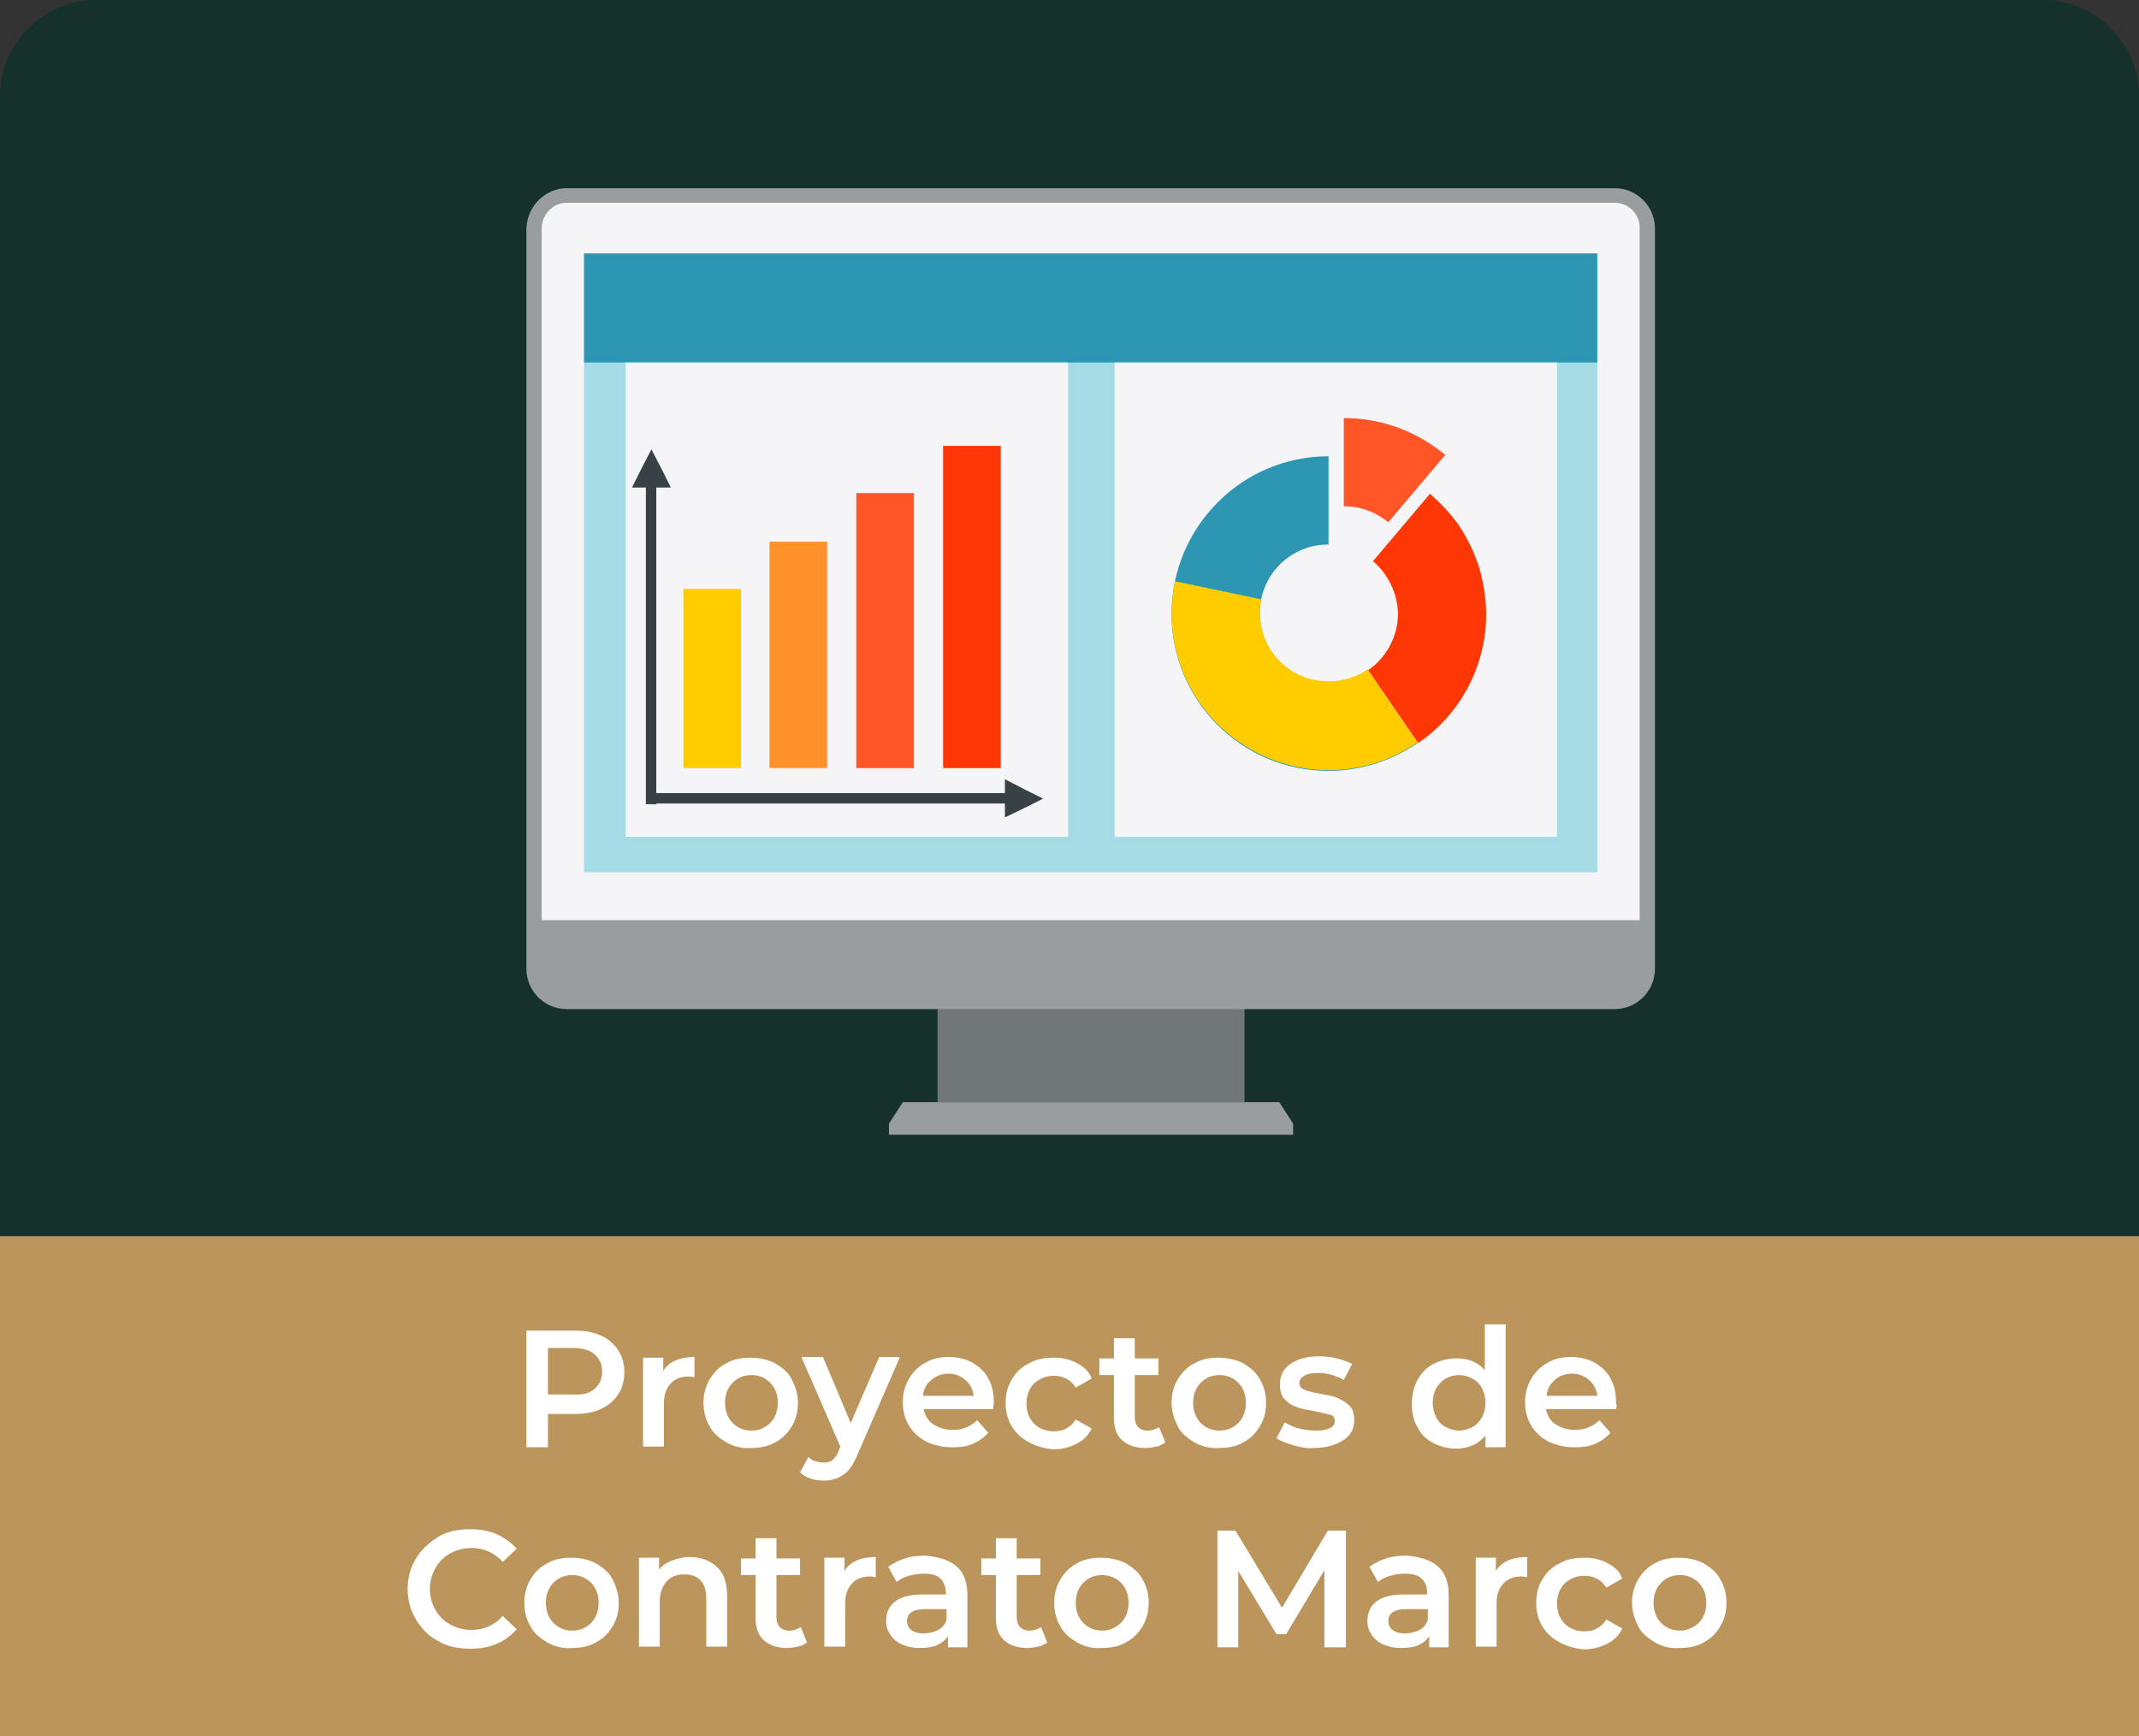 <?xml version="1.0" encoding="utf-8"?>
<!-- Generator: Adobe Illustrator 28.0.0, SVG Export Plug-In . SVG Version: 6.00 Build 0)  -->
<svg version="1.1" id="Capa_2_00000078045978387444383040000004266558602414814369_"
	 xmlns="http://www.w3.org/2000/svg" xmlns:xlink="http://www.w3.org/1999/xlink" x="0px" y="0px" viewBox="0 0 308 250"
	 style="enable-background:new 0 0 308 250;" xml:space="preserve">
<rect x="0" y="0" width="308" height="250" fill="#333333" stroke="none"/>
<style type="text/css">
	.st0{opacity:0.85;fill:#10312B;enable-background:new    ;}
	.st1{fill:#BC955C;}
	.st2{fill-rule:evenodd;clip-rule:evenodd;fill:#9A9D9E;}
	.st3{fill-rule:evenodd;clip-rule:evenodd;fill:#717677;}
	.st4{fill-rule:evenodd;clip-rule:evenodd;fill:#F5F5F7;}
	.st5{fill-rule:evenodd;clip-rule:evenodd;fill:#A5DBE5;}
	.st6{fill-rule:evenodd;clip-rule:evenodd;fill:#2D96B3;}
	.st7{fill-rule:evenodd;clip-rule:evenodd;fill:#FFCC00;}
	.st8{fill-rule:evenodd;clip-rule:evenodd;fill:#FE912A;}
	.st9{fill-rule:evenodd;clip-rule:evenodd;fill:#FF5527;}
	.st10{fill-rule:evenodd;clip-rule:evenodd;fill:#FF3705;}
	.st11{fill-rule:evenodd;clip-rule:evenodd;fill:#384146;}
	.st12{fill:#FFFFFF;}
</style>
<g id="Capa_1-2">
	<path class="st0" d="M13.9,0h280.2c7.7,0,13.9,6.2,13.9,13.9v164.2c0,7.7-6.2,13.9-13.9,13.9H13.9C6.2,192,0,185.8,0,178.1V13.9
		C0,6.2,6.2,0,13.9,0z"/>
	<rect y="178" class="st1" width="308" height="72"/>
	<g>
		<polygon class="st2" points="130,158.7 184.2,158.7 186.2,161.8 186.2,163.4 128,163.4 128,161.8 		"/>
		<rect x="135" y="137.1" class="st3" width="44.2" height="21.6"/>
		<path class="st2" d="M81.6,27.1h150.9c3.2,0,5.8,2.6,5.8,5.8v106.6c0,3.2-2.6,5.8-5.8,5.8H81.6c-3.2,0-5.8-2.6-5.8-5.8V32.9
			C75.9,29.7,78.5,27.1,81.6,27.1z"/>
		<path class="st4" d="M81.6,29.2h150.9c2,0,3.6,1.6,3.6,3.6v99.7H78V32.9C78,30.9,79.6,29.2,81.6,29.2z"/>
		<rect x="84.1" y="36.5" class="st5" width="145.9" height="89.1"/>
		<rect x="84.1" y="36.5" class="st6" width="145.9" height="15.7"/>
		<path class="st2" d="M78,132.6h158.2v6.8c0,2-1.6,3.6-3.6,3.6H81.6c-2,0-3.6-1.6-3.6-3.6V132.6z"/>
		<rect x="90.1" y="52.2" class="st4" width="63.7" height="68.3"/>
		<g>
			<rect x="98.4" y="84.8" class="st7" width="8.3" height="25.8"/>
			<rect x="110.8" y="78" class="st8" width="8.3" height="32.6"/>
			<rect x="123.3" y="71" class="st9" width="8.3" height="39.6"/>
			<rect x="135.8" y="64.2" class="st10" width="8.3" height="46.4"/>
			<rect x="93.5" y="114.2" class="st11" width="52.3" height="1.5"/>
			<rect x="93" y="68.4" class="st11" width="1.5" height="47.4"/>
			<polygon class="st11" points="150.2,115 147.4,113.6 144.7,112.2 144.7,115 144.7,117.7 147.4,116.4 			"/>
			<polygon class="st11" points="93.8,64.7 95.2,67.4 96.6,70.2 93.8,70.2 91,70.2 92.4,67.4 			"/>
		</g>
		<rect x="160.5" y="52.2" class="st4" width="63.7" height="68.3"/>
		<g>
			<path class="st6" d="M191.3,65.7v12.7c-5.5,0-9.9,4.4-9.9,9.9c0,5.5,4.4,9.9,9.9,9.9c2.1,0,4-0.6,5.6-1.7l7.2,10.5
				c-3.6,2.5-8.1,4-12.8,4c-12.5,0-22.6-10.1-22.6-22.6C168.7,75.9,178.8,65.7,191.3,65.7z"/>
			<path class="st9" d="M193.5,72.9V60.2c5.6,0,10.6,2,14.6,5.3l-8.2,9.7C198.2,73.8,196,72.9,193.5,72.9z"/>
			<path class="st10" d="M197.7,80.8l8.2-9.7c1.5,1.3,2.8,2.7,4,4.3c1.7,2.5,3,5.3,3.6,8.4c0.3,1.5,0.5,3,0.5,4.6
				c0,7.7-3.9,14.6-9.8,18.6l-7.2-10.5c2.6-1.8,4.3-4.8,4.3-8.2C201.2,85.3,199.8,82.6,197.7,80.8z"/>
			<path class="st7" d="M181.6,86.3l-12.4-2.6c-0.3,1.5-0.5,3-0.5,4.6c0,7.7,3.9,14.6,9.8,18.6c3.6,2.5,8.1,4,12.8,4
				c4.8,0,9.2-1.5,12.8-4l-7.2-10.5c-1.6,1.1-3.5,1.7-5.6,1.7c-2.1,0-4-0.6-5.6-1.7c-2.6-1.8-4.3-4.8-4.3-8.2
				C181.4,87.7,181.4,87,181.6,86.3z"/>
		</g>
	</g>
	<g>
		<path class="st12" d="M86.5,192.3c1.1,0.5,1.9,1.2,2.5,2.1c0.6,0.9,0.9,2,0.9,3.2c0,1.2-0.3,2.3-0.9,3.2c-0.6,0.9-1.4,1.6-2.5,2.1
			c-1.1,0.5-2.3,0.7-3.8,0.7h-3.8v4.8h-3.1v-16.8h6.9C84.1,191.6,85.4,191.8,86.5,192.3z M85.6,200c0.7-0.6,1.1-1.4,1.1-2.5
			c0-1.1-0.4-1.9-1.1-2.5c-0.7-0.6-1.7-0.9-3.1-0.9h-3.6v6.7h3.6C83.9,200.9,84.9,200.6,85.6,200z"/>
		<path class="st12" d="M100,195.4v2.9c-0.3,0-0.5-0.1-0.7-0.1c-1.2,0-2.1,0.3-2.7,1c-0.7,0.7-1,1.7-1,2.9v6.2h-3v-12.8h2.9v1.9
			C96.3,196.1,97.8,195.4,100,195.4z"/>
		<path class="st12" d="M104.6,207.7c-1-0.6-1.9-1.3-2.4-2.3c-0.6-1-0.9-2.1-0.9-3.4c0-1.3,0.3-2.4,0.9-3.4c0.6-1,1.4-1.8,2.4-2.3
			c1-0.6,2.2-0.8,3.5-0.8c1.3,0,2.5,0.3,3.5,0.8c1,0.6,1.9,1.3,2.4,2.3s0.9,2.1,0.9,3.4c0,1.3-0.3,2.4-0.9,3.4s-1.4,1.8-2.4,2.3
			c-1,0.6-2.2,0.8-3.5,0.8C106.8,208.6,105.7,208.3,104.6,207.7z M110.9,204.9c0.7-0.7,1.1-1.7,1.1-2.9s-0.4-2.2-1.1-2.9
			c-0.7-0.7-1.6-1.1-2.7-1.1s-2,0.4-2.7,1.1c-0.7,0.7-1.1,1.7-1.1,2.9s0.4,2.2,1.1,2.9s1.6,1.1,2.7,1.1S110.2,205.6,110.9,204.9z"/>
		<path class="st12" d="M129.5,195.6l-6,13.8c-0.6,1.4-1.2,2.4-2,2.9c-0.8,0.6-1.8,0.9-2.9,0.9c-0.6,0-1.3-0.1-1.9-0.3
			s-1.1-0.5-1.5-0.9l1.2-2.2c0.3,0.3,0.6,0.5,1,0.6s0.8,0.2,1.2,0.2c0.5,0,1-0.1,1.3-0.4c0.3-0.3,0.7-0.7,0.9-1.4l0.2-0.5l-5.6-12.9
			h3.1l4,9.5l4.1-9.5H129.5z"/>
		<path class="st12" d="M143,202.9H133c0.2,0.9,0.6,1.7,1.4,2.2s1.7,0.8,2.8,0.8c1.4,0,2.6-0.5,3.5-1.4l1.6,1.8
			c-0.6,0.7-1.3,1.2-2.2,1.6c-0.9,0.4-1.9,0.5-3,0.5c-1.4,0-2.6-0.3-3.7-0.8c-1.1-0.6-1.9-1.3-2.5-2.3c-0.6-1-0.9-2.1-0.9-3.4
			c0-1.2,0.3-2.4,0.9-3.4c0.6-1,1.4-1.8,2.4-2.3c1-0.6,2.1-0.8,3.4-0.8c1.2,0,2.4,0.3,3.3,0.8c1,0.6,1.8,1.3,2.3,2.3
			c0.6,1,0.8,2.2,0.8,3.5C143.1,202.3,143,202.6,143,202.9z M134.1,198.7c-0.7,0.6-1.1,1.3-1.2,2.3h7.3c-0.1-0.9-0.5-1.7-1.2-2.3
			c-0.7-0.6-1.5-0.9-2.4-0.9C135.6,197.8,134.8,198.1,134.1,198.7z"/>
		<path class="st12" d="M148.2,207.7c-1.1-0.6-1.9-1.3-2.5-2.3s-0.9-2.1-0.9-3.4c0-1.3,0.3-2.4,0.9-3.4s1.4-1.8,2.5-2.3
			c1-0.6,2.2-0.8,3.6-0.8c1.3,0,2.4,0.3,3.3,0.8c1,0.5,1.7,1.2,2.1,2.2l-2.3,1.3c-0.4-0.6-0.8-1-1.4-1.3c-0.6-0.3-1.2-0.4-1.8-0.4
			c-1.1,0-2,0.4-2.8,1.1c-0.7,0.7-1.1,1.7-1.1,2.9c0,1.2,0.4,2.2,1.1,2.9c0.7,0.7,1.7,1.1,2.8,1.1c0.7,0,1.3-0.1,1.8-0.4
			c0.6-0.3,1-0.7,1.4-1.3l2.3,1.3c-0.5,1-1.2,1.7-2.2,2.2c-1,0.5-2.1,0.8-3.3,0.8C150.5,208.6,149.3,208.3,148.2,207.7z"/>
		<path class="st12" d="M167.8,207.7c-0.4,0.3-0.8,0.5-1.3,0.6c-0.5,0.1-1,0.2-1.6,0.2c-1.4,0-2.5-0.4-3.3-1.1
			c-0.8-0.7-1.2-1.8-1.2-3.2v-6.2h-2.1v-2.4h2.1v-2.9h3v2.9h3.4v2.4h-3.4v6.1c0,0.6,0.2,1.1,0.5,1.4s0.7,0.5,1.3,0.5
			c0.7,0,1.2-0.2,1.7-0.5L167.8,207.7z"/>
		<path class="st12" d="M172,207.7c-1-0.6-1.9-1.3-2.4-2.3s-0.9-2.1-0.9-3.4c0-1.3,0.3-2.4,0.9-3.4s1.4-1.8,2.4-2.3
			c1-0.6,2.2-0.8,3.5-0.8c1.3,0,2.5,0.3,3.5,0.8c1,0.6,1.9,1.3,2.4,2.3c0.6,1,0.9,2.1,0.9,3.4c0,1.3-0.3,2.4-0.9,3.4
			c-0.6,1-1.4,1.8-2.4,2.3c-1,0.6-2.2,0.8-3.5,0.8C174.3,208.6,173.1,208.3,172,207.7z M178.3,204.9c0.7-0.7,1.1-1.7,1.1-2.9
			s-0.4-2.2-1.1-2.9c-0.7-0.7-1.6-1.1-2.7-1.1c-1.1,0-2,0.4-2.7,1.1c-0.7,0.7-1.1,1.7-1.1,2.9s0.4,2.2,1.1,2.9s1.6,1.1,2.7,1.1
			C176.7,206,177.6,205.6,178.3,204.9z"/>
		<path class="st12" d="M186.2,208.1c-1-0.3-1.8-0.6-2.4-1l1.2-2.3c0.6,0.4,1.3,0.7,2.1,0.9c0.8,0.2,1.6,0.3,2.4,0.3
			c1.8,0,2.7-0.5,2.7-1.4c0-0.4-0.2-0.8-0.7-0.9s-1.2-0.3-2.2-0.5c-1.1-0.2-1.9-0.3-2.6-0.6c-0.7-0.2-1.2-0.6-1.7-1.1
			c-0.5-0.5-0.7-1.2-0.7-2.2c0-1.2,0.5-2.2,1.5-2.9c1-0.7,2.4-1.1,4.1-1.1c0.9,0,1.8,0.1,2.6,0.3s1.6,0.5,2.2,0.8l-1.2,2.3
			c-1.1-0.6-2.3-1-3.7-1c-0.9,0-1.5,0.1-2,0.4c-0.5,0.3-0.7,0.6-0.7,1c0,0.5,0.2,0.8,0.7,1c0.5,0.2,1.2,0.4,2.3,0.6
			c1,0.2,1.9,0.3,2.5,0.6s1.2,0.6,1.7,1.1c0.5,0.5,0.7,1.2,0.7,2.1c0,1.2-0.5,2.2-1.6,2.9s-2.5,1.1-4.2,1.1
			C188.2,208.6,187.2,208.4,186.2,208.1z"/>
		<path class="st12" d="M216.8,190.6v17.8h-2.9v-1.7c-0.5,0.6-1.1,1.1-1.8,1.4c-0.7,0.3-1.5,0.5-2.4,0.5c-1.2,0-2.3-0.3-3.3-0.8
			c-1-0.5-1.8-1.3-2.3-2.3c-0.6-1-0.8-2.1-0.8-3.4s0.3-2.4,0.8-3.4c0.6-1,1.3-1.8,2.3-2.3c1-0.5,2.1-0.8,3.3-0.8
			c0.8,0,1.6,0.1,2.3,0.4s1.3,0.7,1.8,1.3v-6.6H216.8z M212,205.5c0.6-0.3,1-0.8,1.4-1.4c0.3-0.6,0.5-1.3,0.5-2.1
			c0-0.8-0.2-1.5-0.5-2.1c-0.3-0.6-0.8-1.1-1.4-1.4s-1.2-0.5-1.9-0.5s-1.4,0.2-1.9,0.5c-0.6,0.3-1,0.8-1.4,1.4
			c-0.3,0.6-0.5,1.3-0.5,2.1c0,0.8,0.2,1.5,0.5,2.1c0.3,0.6,0.8,1.1,1.4,1.4c0.6,0.3,1.2,0.5,1.9,0.5S211.4,205.8,212,205.5z"/>
		<path class="st12" d="M232.7,202.9h-10.1c0.2,0.9,0.6,1.7,1.4,2.2s1.7,0.8,2.8,0.8c1.4,0,2.6-0.5,3.5-1.4l1.6,1.8
			c-0.6,0.7-1.3,1.2-2.2,1.6c-0.9,0.4-1.9,0.5-3,0.5c-1.4,0-2.6-0.3-3.7-0.8c-1.1-0.6-1.9-1.3-2.5-2.3s-0.9-2.1-0.9-3.4
			c0-1.2,0.3-2.4,0.9-3.4c0.6-1,1.4-1.8,2.4-2.3c1-0.6,2.1-0.8,3.4-0.8c1.2,0,2.4,0.3,3.3,0.8c1,0.6,1.8,1.3,2.3,2.3
			c0.6,1,0.8,2.2,0.8,3.5C232.8,202.3,232.8,202.6,232.7,202.9z M223.9,198.7c-0.7,0.6-1.1,1.3-1.2,2.3h7.3
			c-0.1-0.9-0.5-1.7-1.2-2.3c-0.7-0.6-1.5-0.9-2.4-0.9C225.4,197.8,224.5,198.1,223.9,198.7z"/>
		<path class="st12" d="M63.1,236.3c-1.4-0.7-2.4-1.8-3.2-3.1c-0.8-1.3-1.2-2.8-1.2-4.4c0-1.6,0.4-3.1,1.2-4.4
			c0.8-1.3,1.9-2.3,3.2-3.1s2.9-1.1,4.6-1.1c1.4,0,2.6,0.2,3.8,0.7c1.1,0.5,2.1,1.2,2.9,2.1l-2,1.9c-1.2-1.3-2.7-2-4.5-2
			c-1.2,0-2.2,0.3-3.1,0.8s-1.6,1.2-2.1,2.1c-0.5,0.9-0.8,1.9-0.8,3c0,1.1,0.3,2.2,0.8,3c0.5,0.9,1.2,1.6,2.1,2.1s1.9,0.8,3.1,0.8
			c1.8,0,3.3-0.7,4.5-2l2,1.9c-0.8,0.9-1.7,1.6-2.9,2.1c-1.1,0.5-2.4,0.7-3.8,0.7C66,237.4,64.4,237.1,63.1,236.3z"/>
		<path class="st12" d="M78.8,236.5c-1-0.6-1.9-1.3-2.4-2.3c-0.6-1-0.9-2.1-0.9-3.4c0-1.3,0.3-2.4,0.9-3.4c0.6-1,1.4-1.8,2.4-2.3
			c1-0.6,2.2-0.8,3.5-0.8c1.3,0,2.5,0.3,3.5,0.8c1,0.6,1.9,1.3,2.4,2.3s0.9,2.1,0.9,3.4c0,1.3-0.3,2.4-0.9,3.4s-1.4,1.8-2.4,2.3
			c-1,0.6-2.2,0.8-3.5,0.8C81,237.4,79.9,237.1,78.8,236.5z M85.1,233.7c0.7-0.7,1.1-1.7,1.1-2.9s-0.4-2.2-1.1-2.9
			c-0.7-0.7-1.6-1.1-2.7-1.1s-2,0.4-2.7,1.1c-0.7,0.7-1.1,1.7-1.1,2.9s0.4,2.2,1.1,2.9s1.6,1.1,2.7,1.1S84.4,234.4,85.1,233.7z"/>
		<path class="st12" d="M103.2,225.6c1,0.9,1.5,2.3,1.5,4.2v7.3h-3v-7c0-1.1-0.3-2-0.8-2.5c-0.5-0.6-1.3-0.9-2.3-0.9
			c-1.1,0-2,0.3-2.6,1c-0.6,0.7-1,1.6-1,2.9v6.5h-3v-12.8h2.9v1.7c0.5-0.6,1.1-1,1.9-1.3s1.6-0.5,2.5-0.5
			C100.9,224.2,102.2,224.7,103.2,225.6z"/>
		<path class="st12" d="M116.2,236.5c-0.4,0.3-0.8,0.5-1.3,0.6c-0.5,0.1-1,0.2-1.6,0.2c-1.4,0-2.5-0.4-3.3-1.1
			c-0.8-0.7-1.2-1.8-1.2-3.2v-6.2h-2.1v-2.4h2.1v-2.9h3v2.9h3.4v2.4h-3.4v6.1c0,0.6,0.2,1.1,0.5,1.4c0.3,0.3,0.7,0.5,1.3,0.5
			c0.7,0,1.2-0.2,1.7-0.5L116.2,236.5z"/>
		<path class="st12" d="M126.1,224.2v2.9c-0.3,0-0.5-0.1-0.7-0.1c-1.2,0-2.1,0.3-2.7,1c-0.7,0.7-1,1.7-1,2.9v6.2h-3v-12.8h2.9v1.9
			C122.4,224.9,123.9,224.2,126.1,224.2z"/>
		<path class="st12" d="M137.8,225.6c1,0.9,1.5,2.3,1.5,4.1v7.5h-2.8v-1.6c-0.4,0.6-0.9,1-1.6,1.3c-0.7,0.3-1.5,0.4-2.5,0.4
			s-1.8-0.2-2.5-0.5c-0.7-0.3-1.3-0.8-1.7-1.4c-0.4-0.6-0.6-1.2-0.6-2c0-1.2,0.4-2.1,1.3-2.8c0.9-0.7,2.2-1,4-1h3.3v-0.2
			c0-0.9-0.3-1.6-0.8-2.1c-0.5-0.5-1.3-0.7-2.4-0.7c-0.7,0-1.4,0.1-2.1,0.3c-0.7,0.2-1.3,0.5-1.8,0.9l-1.2-2.2
			c0.7-0.5,1.5-0.9,2.4-1.2c0.9-0.3,1.9-0.4,3-0.4C135.3,224.2,136.8,224.7,137.8,225.6z M135.1,234.7c0.6-0.3,1-0.8,1.2-1.5v-1.5
			h-3.1c-1.7,0-2.6,0.6-2.6,1.7c0,0.5,0.2,1,0.6,1.3c0.4,0.3,1,0.5,1.8,0.5C133.8,235.2,134.5,235,135.1,234.7z"/>
		<path class="st12" d="M150.8,236.5c-0.4,0.3-0.8,0.5-1.3,0.6c-0.5,0.1-1,0.2-1.6,0.2c-1.4,0-2.5-0.4-3.3-1.1
			c-0.8-0.7-1.2-1.8-1.2-3.2v-6.2h-2.1v-2.4h2.1v-2.9h3v2.9h3.4v2.4h-3.4v6.1c0,0.6,0.2,1.1,0.5,1.4c0.3,0.3,0.7,0.5,1.3,0.5
			c0.7,0,1.2-0.2,1.7-0.5L150.8,236.5z"/>
		<path class="st12" d="M155.1,236.5c-1-0.6-1.9-1.3-2.4-2.3c-0.6-1-0.9-2.1-0.9-3.4c0-1.3,0.3-2.4,0.9-3.4c0.6-1,1.4-1.8,2.4-2.3
			c1-0.6,2.2-0.8,3.5-0.8c1.3,0,2.5,0.3,3.5,0.8c1,0.6,1.9,1.3,2.4,2.3c0.6,1,0.9,2.1,0.9,3.4c0,1.3-0.3,2.4-0.9,3.4
			c-0.6,1-1.4,1.8-2.4,2.3c-1,0.6-2.2,0.8-3.5,0.8C157.3,237.4,156.2,237.1,155.1,236.5z M161.4,233.7c0.7-0.7,1.1-1.7,1.1-2.9
			s-0.4-2.2-1.1-2.9c-0.7-0.7-1.6-1.1-2.7-1.1s-2,0.4-2.7,1.1c-0.7,0.7-1.1,1.7-1.1,2.9s0.4,2.2,1.1,2.9s1.6,1.1,2.7,1.1
			S160.6,234.4,161.4,233.7z"/>
		<path class="st12" d="M190.7,237.2l0-11.1l-5.5,9.2h-1.4l-5.5-9.1v11h-3v-16.8h2.6l6.7,11.1l6.6-11.1h2.6l0,16.8H190.7z"/>
		<path class="st12" d="M207.1,225.6c1,0.9,1.5,2.3,1.5,4.1v7.5h-2.8v-1.6c-0.4,0.6-0.9,1-1.6,1.3c-0.7,0.3-1.5,0.4-2.5,0.4
			s-1.8-0.2-2.5-0.5c-0.7-0.3-1.3-0.8-1.7-1.4c-0.4-0.6-0.6-1.2-0.6-2c0-1.2,0.4-2.1,1.3-2.8c0.9-0.7,2.2-1,4-1h3.3v-0.2
			c0-0.9-0.3-1.6-0.8-2.1c-0.5-0.5-1.3-0.7-2.4-0.7c-0.7,0-1.4,0.1-2.1,0.3c-0.7,0.2-1.3,0.5-1.8,0.9l-1.2-2.2
			c0.7-0.5,1.5-0.9,2.4-1.2c0.9-0.3,1.9-0.4,3-0.4C204.7,224.2,206.1,224.7,207.1,225.6z M204.4,234.7c0.6-0.3,1-0.8,1.2-1.5v-1.5
			h-3.1c-1.7,0-2.6,0.6-2.6,1.7c0,0.5,0.2,1,0.6,1.3c0.4,0.3,1,0.5,1.8,0.5C203.1,235.2,203.8,235,204.4,234.7z"/>
		<path class="st12" d="M219.9,224.2v2.9c-0.3,0-0.5-0.1-0.7-0.1c-1.2,0-2.1,0.3-2.7,1c-0.7,0.7-1,1.7-1,2.9v6.2h-3v-12.8h2.9v1.9
			C216.2,224.9,217.7,224.2,219.9,224.2z"/>
		<path class="st12" d="M224.6,236.5c-1.1-0.6-1.9-1.3-2.5-2.3s-0.9-2.1-0.9-3.4c0-1.3,0.3-2.4,0.9-3.4s1.4-1.8,2.5-2.3
			c1-0.6,2.2-0.8,3.6-0.8c1.3,0,2.4,0.3,3.3,0.8c1,0.5,1.7,1.2,2.1,2.2l-2.3,1.3c-0.4-0.6-0.8-1-1.4-1.3c-0.6-0.3-1.2-0.4-1.8-0.4
			c-1.1,0-2,0.4-2.8,1.1c-0.7,0.7-1.1,1.7-1.1,2.9c0,1.2,0.4,2.2,1.1,2.9c0.7,0.7,1.7,1.1,2.8,1.1c0.7,0,1.3-0.1,1.8-0.4
			c0.6-0.3,1-0.7,1.4-1.3l2.3,1.3c-0.5,1-1.2,1.7-2.2,2.2c-1,0.5-2.1,0.8-3.3,0.8C226.9,237.4,225.7,237.1,224.6,236.5z"/>
		<path class="st12" d="M238.3,236.5c-1-0.6-1.9-1.3-2.4-2.3s-0.9-2.1-0.9-3.4c0-1.3,0.3-2.4,0.9-3.4s1.4-1.8,2.4-2.3
			c1-0.6,2.2-0.8,3.5-0.8c1.3,0,2.5,0.3,3.5,0.8c1,0.6,1.9,1.3,2.4,2.3c0.6,1,0.9,2.1,0.9,3.4c0,1.3-0.3,2.4-0.9,3.4
			c-0.6,1-1.4,1.8-2.4,2.3c-1,0.6-2.2,0.8-3.5,0.8C240.5,237.4,239.4,237.1,238.3,236.5z M244.6,233.7c0.7-0.7,1.1-1.7,1.1-2.9
			s-0.4-2.2-1.1-2.9c-0.7-0.7-1.6-1.1-2.7-1.1c-1.1,0-2,0.4-2.7,1.1c-0.7,0.7-1.1,1.7-1.1,2.9s0.4,2.2,1.1,2.9s1.6,1.1,2.7,1.1
			C242.9,234.8,243.8,234.4,244.6,233.7z"/>
	</g>
</g>
</svg>
